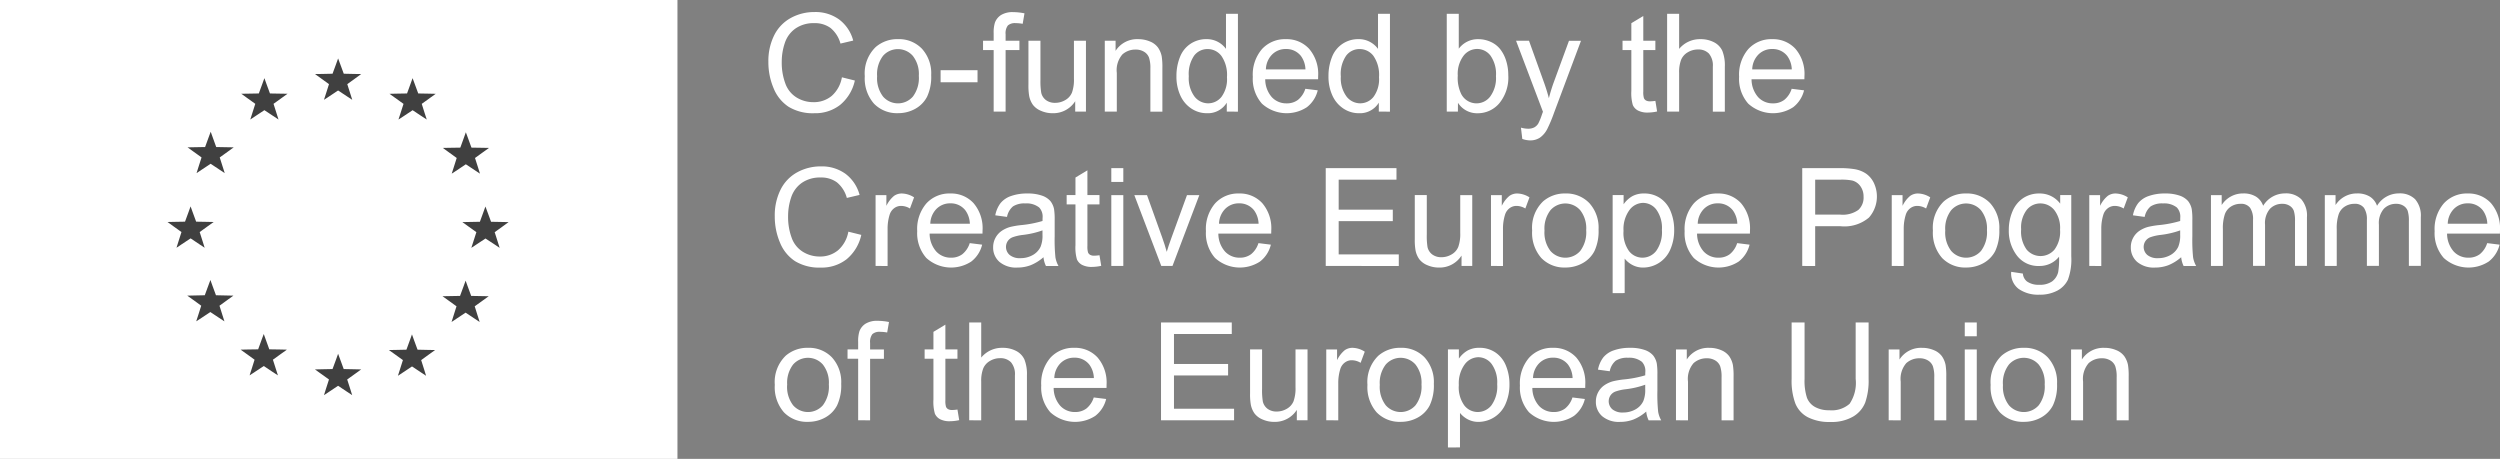 <svg xmlns="http://www.w3.org/2000/svg" id="Grupo_151" data-name="Grupo 151" width="232.909" height="42.75" viewBox="0 0 232.909 42.75"><rect x="0" y="0" width="232.909" height="42.75" fill="#808080" stroke="none"/><g id="Grupo_147" data-name="Grupo 147" transform="translate(0 0)"><rect id="Rect&#xE1;ngulo_866" data-name="Rect&#xE1;ngulo 866" width="63.114" height="42.75" fill="#fff"></rect><g id="Grupo_146" data-name="Grupo 146" transform="translate(15.599 5.443)"><g id="Grupo_145" data-name="Grupo 145"><path id="Trazado_493" data-name="Trazado 493" d="M1020.737,117.789l-.659-.013-.974-.018-.319-.868-.206-.555-.2.555-.316.868-.974.018-.658.013.537.387.768.551-.279.869-.191.592.519-.343.8-.528.807.528.513.343-.188-.592-.276-.869.765-.551Z" transform="translate(-988.954 -102.54)" fill="#404040"></path><path id="Trazado_494" data-name="Trazado 494" d="M1010.564,91.8l-.276.871-.188.59.516-.338.8-.536.807.536.509.338-.185-.59-.279-.871.765-.551.54-.387-.658-.012-.978-.015-.315-.871-.206-.56-.2.56-.315.871-.974.015-.659.012.534.387Z" transform="translate(-983.615 -82.525)" fill="#404040"></path><path id="Trazado_495" data-name="Trazado 495" d="M992.45,71.264l-.319-.869-.207-.558-.2.558-.316.869-.974.017-.662.015.54.386.768.552-.279.869-.192.59.519-.337.8-.533.8.533.516.337-.192-.59-.274-.869.765-.552.537-.386-.655-.015Z" transform="translate(-969.085 -68)" fill="#404040"></path><path id="Trazado_496" data-name="Trazado 496" d="M965.209,64.051l-.319-.866-.207-.558-.2.558-.319.866-.974.021-.662.01.54.387.765.554-.277.871-.191.589.516-.337.8-.534.807.534.512.337-.187-.589-.276-.871.765-.554.534-.387-.655-.01Z" transform="translate(-948.782 -62.626)" fill="#404040"></path><path id="Trazado_497" data-name="Trazado 497" d="M938.216,71.264l-.319-.869-.2-.558-.2.558-.318.869-.974.017-.661.01.537.388.768.551-.277.869-.19.594.515-.343.8-.53.8.53.516.343-.188-.594-.276-.869.765-.551.54-.388-.661-.01Z" transform="translate(-928.665 -68)" fill="#404040"></path><path id="Trazado_498" data-name="Trazado 498" d="M918.572,90.647l-.313-.867-.2-.557-.206.557-.316.867-.975.018-.658.012.537.388.765.552-.279.868-.185.592.51-.34.8-.531.8.531.513.34-.189-.592-.276-.868.768-.552.534-.388-.659-.012Z" transform="translate(-914.028 -82.392)" fill="#404040"></path><path id="Trazado_499" data-name="Trazado 499" d="M911.5,119.8l.516.343-.187-.595-.276-.868.765-.552.537-.385-.658-.014-.974-.017-.318-.867-.2-.557-.2.557-.318.867-.974.017-.659.014.534.385.768.552-.276.868-.188.595.512-.343.805-.531Z" transform="translate(-908.549 -102.504)" fill="#404040"></path><path id="Trazado_500" data-name="Trazado 500" d="M918.471,144.417l-.318-.865-.2-.557-.206.557-.318.865-.974.021-.659.015.537.383.765.556-.276.868-.191.587.516-.335.8-.531.8.531.513.338-.188-.59-.273-.868.765-.556.534-.383-.658-.015Z" transform="translate(-913.95 -122.353)" fill="#404040"></path><path id="Trazado_501" data-name="Trazado 501" d="M937.977,163.955l-.315-.871-.2-.557-.207.557-.315.871-.978.015-.658.015.54.385.762.552-.273.867-.191.592.513-.337.808-.533.8.533.519.337-.191-.592-.276-.867.765-.552.54-.385-.661-.015Z" transform="translate(-928.488 -136.853)" fill="#404040"></path><path id="Trazado_502" data-name="Trazado 502" d="M965.193,171.182l-.315-.863-.207-.56-.2.56-.319.863-.974.02-.662.015.537.388.768.549-.28.868-.185.593.513-.341.8-.533.8.533.513.341-.185-.593-.28-.868.765-.549.537-.388-.655-.015Z" transform="translate(-948.771 -142.243)" fill="#404040"></path><path id="Trazado_503" data-name="Trazado 503" d="M992.208,164.094l-.319-.868-.2-.557-.2.557-.316.868-.974.021-.661.012.541.385.765.552-.276.869-.188.591.513-.337.8-.533.8.533.51.337-.182-.591-.276-.869.761-.552.538-.385-.659-.012Z" transform="translate(-968.907 -136.959)" fill="#404040"></path><path id="Trazado_504" data-name="Trazado 504" d="M1011.835,144.652l-.319-.868-.2-.555-.2.555-.319.868-.974.018-.658.012.54.388.762.551-.276.871-.186.59.51-.34.8-.531.8.531.51.34-.189-.59-.273-.871.765-.551.537-.388-.659-.012Z" transform="translate(-983.536 -122.527)" fill="#404040"></path></g></g></g><g id="Grupo_149" data-name="Grupo 149" transform="translate(71.582 1.128)"><path id="Trazado_505" data-name="Trazado 505" d="M440.1,51.762l1.206.3a4.061,4.061,0,0,1-1.365,2.266,3.76,3.76,0,0,1-2.409.78,4.328,4.328,0,0,1-2.4-.6,3.744,3.744,0,0,1-1.4-1.738,6.2,6.2,0,0,1-.482-2.444,5.367,5.367,0,0,1,.544-2.484,3.727,3.727,0,0,1,1.548-1.61,4.522,4.522,0,0,1,2.211-.55,3.737,3.737,0,0,1,2.3.7,3.616,3.616,0,0,1,1.3,1.958l-1.187.28a2.821,2.821,0,0,0-.92-1.449,2.454,2.454,0,0,0-1.517-.454,2.944,2.944,0,0,0-1.756.5,2.659,2.659,0,0,0-.992,1.352,5.442,5.442,0,0,0-.286,1.75,5.561,5.561,0,0,0,.339,2.03,2.524,2.524,0,0,0,1.054,1.3,2.955,2.955,0,0,0,1.548.429,2.6,2.6,0,0,0,1.716-.584A2.993,2.993,0,0,0,440.1,51.762Z" transform="translate(-433.247 -45.688)" fill="#fff"></path><path id="Trazado_506" data-name="Trazado 506" d="M468.525,59.025a3.4,3.4,0,0,1,1.02-2.717,3.074,3.074,0,0,1,2.077-.734,2.963,2.963,0,0,1,2.226.892,3.4,3.4,0,0,1,.864,2.465,4.367,4.367,0,0,1-.382,2.005,2.707,2.707,0,0,1-1.113,1.135,3.244,3.244,0,0,1-1.595.4,2.969,2.969,0,0,1-2.242-.889A3.554,3.554,0,0,1,468.525,59.025Zm1.15,0a2.811,2.811,0,0,0,.553,1.9,1.842,1.842,0,0,0,2.779,0,2.879,2.879,0,0,0,.553-1.934A2.729,2.729,0,0,0,473,57.132a1.846,1.846,0,0,0-2.776,0A2.8,2.8,0,0,0,469.675,59.025Z" transform="translate(-459.541 -53.056)" fill="#fff"></path><path id="Trazado_507" data-name="Trazado 507" d="M496.26,68.053V66.928H499.7v1.125Z" transform="translate(-480.212 -61.518)" fill="#fff"></path><path id="Trazado_508" data-name="Trazado 508" d="M512.776,54.958V49.225h-.989v-.87h.989v-.7a3.071,3.071,0,0,1,.118-.989,1.432,1.432,0,0,1,.569-.706,2.051,2.051,0,0,1,1.141-.27,5.476,5.476,0,0,1,1.044.112l-.168.976a3.776,3.776,0,0,0-.659-.062.98.98,0,0,0-.721.218,1.18,1.18,0,0,0-.211.814v.609h1.287v.87h-1.287v5.733Z" transform="translate(-491.785 -45.688)" fill="#fff"></path><path id="Trazado_509" data-name="Trazado 509" d="M532.765,62.763v-.97a2.417,2.417,0,0,1-2.1,1.119,2.669,2.669,0,0,1-1.091-.224,1.8,1.8,0,0,1-.753-.563,2.109,2.109,0,0,1-.345-.83,5.663,5.663,0,0,1-.068-1.044V56.16h1.119v3.663A6.524,6.524,0,0,0,529.6,61a1.167,1.167,0,0,0,.448.693,1.385,1.385,0,0,0,.846.252,1.841,1.841,0,0,0,.945-.258,1.435,1.435,0,0,0,.625-.7,3.526,3.526,0,0,0,.183-1.29V56.16h1.119v6.6Z" transform="translate(-504.177 -53.492)" fill="#fff"></path><path id="Trazado_510" data-name="Trazado 510" d="M556.318,62.326v-6.6h1.007v.939a2.374,2.374,0,0,1,2.1-1.088,2.757,2.757,0,0,1,1.1.215,1.724,1.724,0,0,1,.749.563,2.164,2.164,0,0,1,.349.827,6.449,6.449,0,0,1,.062,1.088v4.06h-1.119V58.31a3.024,3.024,0,0,0-.13-1.023,1.078,1.078,0,0,0-.464-.541,1.472,1.472,0,0,0-.78-.2,1.814,1.814,0,0,0-1.234.454,2.239,2.239,0,0,0-.519,1.722v3.606Z" transform="translate(-524.975 -53.056)" fill="#fff"></path><path id="Trazado_511" data-name="Trazado 511" d="M587.227,55.412v-.833a2.053,2.053,0,0,1-1.847.983,2.591,2.591,0,0,1-1.452-.435,2.86,2.86,0,0,1-1.026-1.216,4.2,4.2,0,0,1-.364-1.794,4.692,4.692,0,0,1,.33-1.794,2.6,2.6,0,0,1,.989-1.234,2.642,2.642,0,0,1,1.474-.429,2.2,2.2,0,0,1,1.063.252,2.224,2.224,0,0,1,.759.656V46.3h1.113v9.115Zm-3.538-3.3a2.868,2.868,0,0,0,.534,1.9,1.613,1.613,0,0,0,1.262.628,1.585,1.585,0,0,0,1.247-.6,2.767,2.767,0,0,0,.513-1.831,3.106,3.106,0,0,0-.522-1.99,1.606,1.606,0,0,0-1.287-.634,1.55,1.55,0,0,0-1.247.609A3.008,3.008,0,0,0,583.689,52.117Z" transform="translate(-544.518 -46.142)" fill="#fff"></path><path id="Trazado_512" data-name="Trazado 512" d="M615.362,60.2l1.157.143a2.825,2.825,0,0,1-1.014,1.573,3.433,3.433,0,0,1-4.187-.333,3.484,3.484,0,0,1-.849-2.5,3.649,3.649,0,0,1,.858-2.586,2.9,2.9,0,0,1,2.226-.92,2.823,2.823,0,0,1,2.164.9,3.581,3.581,0,0,1,.839,2.537c0,.066,0,.166-.006.3h-4.924a2.537,2.537,0,0,0,.615,1.666,1.832,1.832,0,0,0,1.38.578,1.71,1.71,0,0,0,1.051-.323A2.148,2.148,0,0,0,615.362,60.2Zm-3.675-1.809h3.687a2.236,2.236,0,0,0-.423-1.25,1.716,1.716,0,0,0-1.387-.647,1.778,1.778,0,0,0-1.3.516A2.042,2.042,0,0,0,611.688,58.391Z" transform="translate(-565.335 -53.056)" fill="#fff"></path><path id="Trazado_513" data-name="Trazado 513" d="M642.842,55.412v-.833a2.054,2.054,0,0,1-1.847.983,2.592,2.592,0,0,1-1.452-.435,2.862,2.862,0,0,1-1.026-1.216,4.2,4.2,0,0,1-.364-1.794,4.691,4.691,0,0,1,.329-1.794,2.6,2.6,0,0,1,.989-1.234,2.643,2.643,0,0,1,1.474-.429,2.2,2.2,0,0,1,1.063.252,2.228,2.228,0,0,1,.759.656V46.3h1.113v9.115Zm-3.538-3.3a2.867,2.867,0,0,0,.535,1.9,1.612,1.612,0,0,0,1.262.628,1.584,1.584,0,0,0,1.247-.6,2.767,2.767,0,0,0,.513-1.831,3.105,3.105,0,0,0-.522-1.99,1.606,1.606,0,0,0-1.287-.634,1.55,1.55,0,0,0-1.247.609A3.007,3.007,0,0,0,639.3,52.117Z" transform="translate(-585.969 -46.142)" fill="#fff"></path><path id="Trazado_514" data-name="Trazado 514" d="M682.454,55.412h-1.038V46.3h1.119v3.252a2.214,2.214,0,0,1,1.809-.889,2.771,2.771,0,0,1,1.154.246,2.359,2.359,0,0,1,.9.69,3.34,3.34,0,0,1,.55,1.073,4.42,4.42,0,0,1,.2,1.343,3.772,3.772,0,0,1-.839,2.624,2.626,2.626,0,0,1-2.015.926,2.1,2.1,0,0,1-1.834-.976Zm-.012-3.351a3.423,3.423,0,0,0,.324,1.716,1.6,1.6,0,0,0,2.7.227A2.9,2.9,0,0,0,686,52.1a2.949,2.949,0,0,0-.513-1.909,1.563,1.563,0,0,0-1.241-.616,1.609,1.609,0,0,0-1.268.637A2.8,2.8,0,0,0,682.442,52.061Z" transform="translate(-618.213 -46.142)" fill="#fff"></path><path id="Trazado_515" data-name="Trazado 515" d="M707.342,65.306l-.124-1.051a2.483,2.483,0,0,0,.64.1,1.227,1.227,0,0,0,.6-.124,1.019,1.019,0,0,0,.367-.348,5.5,5.5,0,0,0,.342-.833q.031-.093.1-.274l-2.506-6.616h1.206l1.374,3.824q.267.727.479,1.53a14.891,14.891,0,0,1,.46-1.5l1.411-3.849h1.119L710.3,62.875a13.182,13.182,0,0,1-.628,1.5,2.216,2.216,0,0,1-.684.811,1.618,1.618,0,0,1-.92.258A2.24,2.24,0,0,1,707.342,65.306Z" transform="translate(-637.102 -53.492)" fill="#fff"></path><path id="Trazado_516" data-name="Trazado 516" d="M748.782,55.012l.162.988a4.141,4.141,0,0,1-.846.1,1.915,1.915,0,0,1-.945-.193,1.079,1.079,0,0,1-.473-.507,4,4,0,0,1-.137-1.321v-3.8h-.821v-.87h.821V47.775l1.113-.672V49.41h1.125v.87h-1.125v3.861a1.944,1.944,0,0,0,.059.615.464.464,0,0,0,.193.218.746.746,0,0,0,.382.08A3.672,3.672,0,0,0,748.782,55.012Z" transform="translate(-666.143 -46.742)" fill="#fff"></path><path id="Trazado_517" data-name="Trazado 517" d="M762.031,55.412V46.3h1.119v3.271a2.5,2.5,0,0,1,1.977-.908,2.666,2.666,0,0,1,1.274.289,1.7,1.7,0,0,1,.774.8,3.675,3.675,0,0,1,.233,1.48v4.184H766.29V51.228a1.731,1.731,0,0,0-.364-1.222,1.353,1.353,0,0,0-1.029-.382,1.814,1.814,0,0,0-.936.258,1.458,1.458,0,0,0-.625.7,3.212,3.212,0,0,0-.186,1.219v3.612Z" transform="translate(-678.298 -46.142)" fill="#fff"></path><path id="Trazado_518" data-name="Trazado 518" d="M793.267,60.2l1.156.143a2.824,2.824,0,0,1-1.014,1.573,3.434,3.434,0,0,1-4.188-.333,3.486,3.486,0,0,1-.849-2.5,3.65,3.65,0,0,1,.858-2.586,2.9,2.9,0,0,1,2.226-.92,2.824,2.824,0,0,1,2.164.9,3.582,3.582,0,0,1,.839,2.537q0,.1-.006.3H789.53a2.537,2.537,0,0,0,.616,1.666,1.831,1.831,0,0,0,1.38.578,1.711,1.711,0,0,0,1.051-.323A2.147,2.147,0,0,0,793.267,60.2Zm-3.675-1.809h3.687a2.236,2.236,0,0,0-.423-1.25,1.717,1.717,0,0,0-1.387-.647,1.777,1.777,0,0,0-1.3.516A2.042,2.042,0,0,0,789.593,58.391Z" transform="translate(-697.932 -53.056)" fill="#fff"></path></g><g id="Grupo_148" data-name="Grupo 148" transform="translate(72.183 15.508)"><path id="Trazado_519" data-name="Trazado 519" d="M34.508,107.763l1.206.3a4.06,4.06,0,0,1-1.365,2.266,3.761,3.761,0,0,1-2.409.78,4.331,4.331,0,0,1-2.4-.6,3.75,3.75,0,0,1-1.405-1.738,6.2,6.2,0,0,1-.482-2.444,5.371,5.371,0,0,1,.544-2.484,3.729,3.729,0,0,1,1.548-1.611,4.524,4.524,0,0,1,2.21-.55,3.738,3.738,0,0,1,2.3.7,3.619,3.619,0,0,1,1.3,1.958l-1.188.28a2.821,2.821,0,0,0-.92-1.449,2.452,2.452,0,0,0-1.517-.454,2.946,2.946,0,0,0-1.757.5,2.66,2.66,0,0,0-.992,1.352,5.446,5.446,0,0,0-.286,1.75,5.56,5.56,0,0,0,.339,2.03,2.523,2.523,0,0,0,1.054,1.3,2.954,2.954,0,0,0,1.548.429,2.6,2.6,0,0,0,1.716-.584A2.993,2.993,0,0,0,34.508,107.763Z" transform="translate(-27.656 -101.688)" fill="#fff"></path><path id="Trazado_520" data-name="Trazado 520" d="M64.522,118.327v-6.6h1.007v1a2.725,2.725,0,0,1,.712-.927,1.241,1.241,0,0,1,.718-.224,2.183,2.183,0,0,1,1.15.361l-.385,1.038a1.6,1.6,0,0,0-.821-.242,1.067,1.067,0,0,0-.659.221,1.2,1.2,0,0,0-.416.613,4.352,4.352,0,0,0-.187,1.306v3.457Z" transform="translate(-55.133 -109.058)" fill="#fff"></path><path id="Trazado_521" data-name="Trazado 521" d="M84.649,116.2l1.157.143a2.823,2.823,0,0,1-1.014,1.573,3.433,3.433,0,0,1-4.187-.333,3.485,3.485,0,0,1-.849-2.5,3.648,3.648,0,0,1,.858-2.587,2.9,2.9,0,0,1,2.226-.92,2.824,2.824,0,0,1,2.164.9,3.582,3.582,0,0,1,.839,2.537q0,.1-.006.3H80.912a2.536,2.536,0,0,0,.616,1.666,1.831,1.831,0,0,0,1.38.578,1.712,1.712,0,0,0,1.051-.323A2.147,2.147,0,0,0,84.649,116.2Zm-3.675-1.809h3.687a2.237,2.237,0,0,0-.423-1.25,1.715,1.715,0,0,0-1.386-.647,1.779,1.779,0,0,0-1.3.516A2.044,2.044,0,0,0,80.975,114.392Z" transform="translate(-66.488 -109.058)" fill="#fff"></path><path id="Trazado_522" data-name="Trazado 522" d="M112.227,117.513a4.166,4.166,0,0,1-1.2.746,3.456,3.456,0,0,1-1.234.218,2.4,2.4,0,0,1-1.672-.532,1.755,1.755,0,0,1-.584-1.359,1.81,1.81,0,0,1,.221-.886,1.83,1.83,0,0,1,.579-.643,2.718,2.718,0,0,1,.805-.367,8,8,0,0,1,.995-.168,10.208,10.208,0,0,0,2-.385q.006-.23.006-.292a1.235,1.235,0,0,0-.317-.964,1.873,1.873,0,0,0-1.275-.379,1.977,1.977,0,0,0-1.166.277,1.691,1.691,0,0,0-.556.979l-1.094-.149a2.711,2.711,0,0,1,.491-1.135,2.156,2.156,0,0,1,.988-.665,4.418,4.418,0,0,1,1.5-.233,3.973,3.973,0,0,1,1.374.2,1.814,1.814,0,0,1,.777.5,1.764,1.764,0,0,1,.348.762,6.315,6.315,0,0,1,.056,1.032v1.492a15.777,15.777,0,0,0,.072,1.974,2.478,2.478,0,0,0,.283.793h-1.169A2.371,2.371,0,0,1,112.227,117.513Zm-.093-2.5a8.192,8.192,0,0,1-1.828.423,4.243,4.243,0,0,0-.976.224.973.973,0,0,0-.441.364.99.99,0,0,0,.184,1.278,1.457,1.457,0,0,0,.991.3,2.307,2.307,0,0,0,1.15-.283,1.742,1.742,0,0,0,.74-.774,2.7,2.7,0,0,0,.18-1.119Z" transform="translate(-87.195 -109.058)" fill="#fff"></path><path id="Trazado_523" data-name="Trazado 523" d="M137.478,111.012l.162.989a4.162,4.162,0,0,1-.846.1,1.915,1.915,0,0,1-.945-.193,1.077,1.077,0,0,1-.472-.507,4,4,0,0,1-.137-1.321v-3.8h-.821v-.87h.821v-1.635l1.113-.672v2.307h1.125v.87h-1.125v3.861a1.956,1.956,0,0,0,.059.616.464.464,0,0,0,.193.218.743.743,0,0,0,.382.081A3.64,3.64,0,0,0,137.478,111.012Z" transform="translate(-107.229 -102.743)" fill="#fff"></path><path id="Trazado_524" data-name="Trazado 524" d="M150.752,103.585V102.3h1.119v1.287Zm0,7.828v-6.6h1.119v6.6Z" transform="translate(-119.402 -102.143)" fill="#fff"></path><path id="Trazado_525" data-name="Trazado 525" d="M161.687,118.764l-2.512-6.6h1.181l1.418,3.955q.23.64.423,1.33.149-.522.417-1.256l1.467-4.029h1.15l-2.5,6.6Z" transform="translate(-125.68 -109.494)" fill="#fff"></path><path id="Trazado_526" data-name="Trazado 526" d="M190.264,116.2l1.157.143a2.824,2.824,0,0,1-1.013,1.573,3.434,3.434,0,0,1-4.188-.333,3.485,3.485,0,0,1-.849-2.5,3.648,3.648,0,0,1,.858-2.587,2.9,2.9,0,0,1,2.226-.92,2.824,2.824,0,0,1,2.164.9,3.583,3.583,0,0,1,.839,2.537q0,.1-.006.3h-4.924a2.536,2.536,0,0,0,.616,1.666,1.831,1.831,0,0,0,1.38.578,1.712,1.712,0,0,0,1.051-.323A2.147,2.147,0,0,0,190.264,116.2Zm-3.675-1.809h3.687a2.237,2.237,0,0,0-.423-1.25,1.716,1.716,0,0,0-1.387-.647,1.778,1.778,0,0,0-1.3.516A2.044,2.044,0,0,0,186.59,114.392Z" transform="translate(-145.205 -109.058)" fill="#fff"></path><path id="Trazado_527" data-name="Trazado 527" d="M229.194,111.413V102.3h6.591v1.076H230.4v2.792h5.043v1.07H230.4v3.1H236v1.076Z" transform="translate(-177.867 -102.143)" fill="#fff"></path><path id="Trazado_528" data-name="Trazado 528" d="M266.139,118.764v-.97a2.417,2.417,0,0,1-2.1,1.119,2.672,2.672,0,0,1-1.091-.224,1.8,1.8,0,0,1-.752-.563,2.107,2.107,0,0,1-.345-.83,5.656,5.656,0,0,1-.068-1.044v-4.091h1.119v3.662a6.531,6.531,0,0,0,.068,1.181,1.168,1.168,0,0,0,.448.693,1.387,1.387,0,0,0,.846.252,1.841,1.841,0,0,0,.945-.258,1.432,1.432,0,0,0,.625-.7,3.52,3.52,0,0,0,.184-1.29v-3.538h1.119v6.6Z" transform="translate(-202.16 -109.494)" fill="#fff"></path><path id="Trazado_529" data-name="Trazado 529" d="M289.644,118.327v-6.6h1.007v1a2.735,2.735,0,0,1,.712-.927,1.244,1.244,0,0,1,.718-.224,2.185,2.185,0,0,1,1.15.361l-.386,1.038a1.6,1.6,0,0,0-.821-.242,1.067,1.067,0,0,0-.659.221,1.2,1.2,0,0,0-.416.613,4.35,4.35,0,0,0-.187,1.306v3.457Z" transform="translate(-222.922 -109.058)" fill="#fff"></path><path id="Trazado_530" data-name="Trazado 530" d="M304.707,115.026a3.4,3.4,0,0,1,1.02-2.717,3.072,3.072,0,0,1,2.077-.734,2.964,2.964,0,0,1,2.226.892,3.4,3.4,0,0,1,.864,2.466,4.366,4.366,0,0,1-.382,2.005,2.706,2.706,0,0,1-1.113,1.135,3.244,3.244,0,0,1-1.6.4,2.967,2.967,0,0,1-2.241-.889A3.551,3.551,0,0,1,304.707,115.026Zm1.15,0a2.811,2.811,0,0,0,.553,1.9,1.843,1.843,0,0,0,2.779,0,2.88,2.88,0,0,0,.553-1.934,2.729,2.729,0,0,0-.556-1.856,1.845,1.845,0,0,0-2.776,0A2.8,2.8,0,0,0,305.857,115.026Z" transform="translate(-234.149 -109.058)" fill="#fff"></path><path id="Trazado_531" data-name="Trazado 531" d="M334.15,120.858v-9.134h1.02v.858a2.513,2.513,0,0,1,.815-.755,2.235,2.235,0,0,1,1.1-.252,2.61,2.61,0,0,1,1.492.435,2.672,2.672,0,0,1,.976,1.228,4.483,4.483,0,0,1,.33,1.738,4.408,4.408,0,0,1-.364,1.825A2.765,2.765,0,0,1,337,118.477a2.109,2.109,0,0,1-1-.236,2.281,2.281,0,0,1-.73-.6v3.215Zm1.014-5.795a2.872,2.872,0,0,0,.516,1.884,1.582,1.582,0,0,0,1.25.609,1.619,1.619,0,0,0,1.278-.631,3,3,0,0,0,.532-1.956,2.919,2.919,0,0,0-.519-1.89,1.564,1.564,0,0,0-1.241-.628,1.612,1.612,0,0,0-1.265.669A2.993,2.993,0,0,0,335.164,115.063Z" transform="translate(-256.093 -109.058)" fill="#fff"></path><path id="Trazado_532" data-name="Trazado 532" d="M365.386,116.2l1.156.143a2.824,2.824,0,0,1-1.013,1.573,3.434,3.434,0,0,1-4.188-.333,3.488,3.488,0,0,1-.849-2.5,3.648,3.648,0,0,1,.858-2.587,2.9,2.9,0,0,1,2.226-.92,2.824,2.824,0,0,1,2.164.9,3.583,3.583,0,0,1,.839,2.537q0,.1-.006.3h-4.924a2.535,2.535,0,0,0,.616,1.666,1.831,1.831,0,0,0,1.38.578,1.711,1.711,0,0,0,1.051-.323A2.147,2.147,0,0,0,365.386,116.2Zm-3.675-1.809H365.4a2.237,2.237,0,0,0-.423-1.25,1.716,1.716,0,0,0-1.387-.647,1.777,1.777,0,0,0-1.3.516A2.043,2.043,0,0,0,361.712,114.392Z" transform="translate(-275.728 -109.058)" fill="#fff"></path><path id="Trazado_533" data-name="Trazado 533" d="M557.026,111.413V102.3h3.438a8.3,8.3,0,0,1,1.387.087,2.745,2.745,0,0,1,1.125.426,2.234,2.234,0,0,1,.73.88,2.967,2.967,0,0,1-.463,3.211,3.551,3.551,0,0,1-2.674.805h-2.338v3.706Zm1.206-4.782h2.357a2.5,2.5,0,0,0,1.66-.435,1.55,1.55,0,0,0,.491-1.225,1.646,1.646,0,0,0-.289-.979,1.351,1.351,0,0,0-.762-.538,5.144,5.144,0,0,0-1.125-.081h-2.332Z" transform="translate(-461.306 -102.143)" fill="#fff"></path><path id="Trazado_534" data-name="Trazado 534" d="M589.766,118.327v-6.6h1.007v1a2.726,2.726,0,0,1,.712-.927,1.241,1.241,0,0,1,.718-.224,2.184,2.184,0,0,1,1.15.361l-.386,1.038a1.6,1.6,0,0,0-.821-.242,1.066,1.066,0,0,0-.659.221,1.2,1.2,0,0,0-.417.613,4.353,4.353,0,0,0-.187,1.306v3.457Z" transform="translate(-485.708 -109.058)" fill="#fff"></path><path id="Trazado_535" data-name="Trazado 535" d="M604.829,115.026a3.4,3.4,0,0,1,1.02-2.717,3.071,3.071,0,0,1,2.077-.734,2.964,2.964,0,0,1,2.226.892,3.4,3.4,0,0,1,.864,2.466,4.374,4.374,0,0,1-.382,2.005,2.71,2.71,0,0,1-1.113,1.135,3.243,3.243,0,0,1-1.595.4,2.967,2.967,0,0,1-2.241-.889A3.55,3.55,0,0,1,604.829,115.026Zm1.15,0a2.811,2.811,0,0,0,.553,1.9,1.843,1.843,0,0,0,2.779,0,2.879,2.879,0,0,0,.553-1.934,2.727,2.727,0,0,0-.557-1.856,1.845,1.845,0,0,0-2.776,0A2.8,2.8,0,0,0,605.979,115.026Z" transform="translate(-496.935 -109.058)" fill="#fff"></path><path id="Trazado_536" data-name="Trazado 536" d="M632.812,118.875l1.088.162a1.037,1.037,0,0,0,.38.734,1.863,1.863,0,0,0,1.138.311,2,2,0,0,0,1.2-.311,1.53,1.53,0,0,0,.572-.87,7.168,7.168,0,0,0,.081-1.436,2.3,2.3,0,0,1-1.828.864,2.491,2.491,0,0,1-2.108-.983,3.782,3.782,0,0,1-.746-2.357,4.382,4.382,0,0,1,.342-1.744,2.734,2.734,0,0,1,.992-1.234,2.677,2.677,0,0,1,1.526-.435,2.368,2.368,0,0,1,1.928.945v-.8h1.032v5.708a5.408,5.408,0,0,1-.314,2.185,2.291,2.291,0,0,1-.995,1.017,3.445,3.445,0,0,1-1.675.373,3.157,3.157,0,0,1-1.909-.532A1.8,1.8,0,0,1,632.812,118.875Zm.927-3.967a2.862,2.862,0,0,0,.516,1.9,1.7,1.7,0,0,0,2.586,0,2.77,2.77,0,0,0,.523-1.862,2.708,2.708,0,0,0-.538-1.828,1.664,1.664,0,0,0-1.3-.616,1.616,1.616,0,0,0-1.269.606A2.692,2.692,0,0,0,633.739,114.908Z" transform="translate(-517.625 -109.058)" fill="#fff"></path><path id="Trazado_537" data-name="Trazado 537" d="M662.031,118.327v-6.6h1.007v1a2.73,2.73,0,0,1,.712-.927,1.242,1.242,0,0,1,.718-.224,2.183,2.183,0,0,1,1.15.361l-.385,1.038a1.6,1.6,0,0,0-.821-.242,1.066,1.066,0,0,0-.659.221,1.194,1.194,0,0,0-.417.613,4.363,4.363,0,0,0-.186,1.306v3.457Z" transform="translate(-539.569 -109.058)" fill="#fff"></path><path id="Trazado_538" data-name="Trazado 538" d="M681.929,117.513a4.166,4.166,0,0,1-1.2.746,3.459,3.459,0,0,1-1.234.218,2.4,2.4,0,0,1-1.673-.532,1.755,1.755,0,0,1-.585-1.359,1.808,1.808,0,0,1,.221-.886,1.829,1.829,0,0,1,.578-.643,2.724,2.724,0,0,1,.805-.367,7.987,7.987,0,0,1,.995-.168,10.207,10.207,0,0,0,2-.385q.006-.23.006-.292a1.236,1.236,0,0,0-.317-.964,1.873,1.873,0,0,0-1.274-.379,1.977,1.977,0,0,0-1.166.277,1.691,1.691,0,0,0-.557.979l-1.094-.149a2.71,2.71,0,0,1,.491-1.135,2.155,2.155,0,0,1,.989-.665,4.417,4.417,0,0,1,1.5-.233,3.972,3.972,0,0,1,1.374.2,1.814,1.814,0,0,1,.777.5,1.763,1.763,0,0,1,.348.762,6.285,6.285,0,0,1,.056,1.032v1.492a15.871,15.871,0,0,0,.071,1.974,2.491,2.491,0,0,0,.283.793h-1.169A2.372,2.372,0,0,1,681.929,117.513Zm-.093-2.5a8.192,8.192,0,0,1-1.828.423,4.242,4.242,0,0,0-.976.224.973.973,0,0,0-.442.364.99.99,0,0,0,.183,1.278,1.459,1.459,0,0,0,.992.3,2.305,2.305,0,0,0,1.15-.283,1.743,1.743,0,0,0,.74-.774,2.7,2.7,0,0,0,.18-1.119Z" transform="translate(-550.905 -109.058)" fill="#fff"></path><path id="Trazado_539" data-name="Trazado 539" d="M706.538,118.327v-6.6h1v.926a2.35,2.35,0,0,1,.827-.781,2.326,2.326,0,0,1,1.175-.3,2.175,2.175,0,0,1,1.2.3,1.632,1.632,0,0,1,.662.852,2.371,2.371,0,0,1,2.04-1.156,2.011,2.011,0,0,1,1.511.544,2.325,2.325,0,0,1,.529,1.676v4.533h-1.113v-4.16a3.067,3.067,0,0,0-.109-.967.937.937,0,0,0-.395-.475,1.233,1.233,0,0,0-.671-.18,1.561,1.561,0,0,0-1.156.463,2.039,2.039,0,0,0-.46,1.483v3.836h-1.119v-4.29a1.886,1.886,0,0,0-.273-1.119,1.036,1.036,0,0,0-.9-.373,1.628,1.628,0,0,0-.874.249,1.411,1.411,0,0,0-.581.728,4.086,4.086,0,0,0-.181,1.38v3.426Z" transform="translate(-572.741 -109.058)" fill="#fff"></path><path id="Trazado_540" data-name="Trazado 540" d="M748.189,118.327v-6.6h1v.926a2.353,2.353,0,0,1,.827-.781,2.327,2.327,0,0,1,1.175-.3,2.174,2.174,0,0,1,1.2.3,1.631,1.631,0,0,1,.663.852,2.37,2.37,0,0,1,2.039-1.156,2.01,2.01,0,0,1,1.511.544,2.326,2.326,0,0,1,.529,1.676v4.533h-1.113v-4.16a3.065,3.065,0,0,0-.109-.967.938.938,0,0,0-.395-.475,1.233,1.233,0,0,0-.672-.18,1.562,1.562,0,0,0-1.156.463,2.039,2.039,0,0,0-.46,1.483v3.836h-1.119v-4.29a1.888,1.888,0,0,0-.274-1.119,1.036,1.036,0,0,0-.9-.373,1.628,1.628,0,0,0-.874.249,1.412,1.412,0,0,0-.581.728,4.087,4.087,0,0,0-.18,1.38v3.426Z" transform="translate(-603.784 -109.058)" fill="#fff"></path><path id="Trazado_541" data-name="Trazado 541" d="M793.267,116.2l1.156.143a2.824,2.824,0,0,1-1.014,1.573,3.434,3.434,0,0,1-4.188-.333,3.487,3.487,0,0,1-.849-2.5,3.649,3.649,0,0,1,.858-2.587,2.9,2.9,0,0,1,2.226-.92,2.825,2.825,0,0,1,2.164.9,3.583,3.583,0,0,1,.839,2.537q0,.1-.006.3H789.53a2.537,2.537,0,0,0,.616,1.666,1.831,1.831,0,0,0,1.38.578,1.712,1.712,0,0,0,1.051-.323A2.148,2.148,0,0,0,793.267,116.2Zm-3.675-1.809h3.687a2.236,2.236,0,0,0-.423-1.25,1.716,1.716,0,0,0-1.387-.647,1.778,1.778,0,0,0-1.3.516A2.043,2.043,0,0,0,789.593,114.392Z" transform="translate(-633.735 -109.058)" fill="#fff"></path></g><g id="Grupo_150" data-name="Grupo 150" transform="translate(72.183 29.885)"><path id="Trazado_542" data-name="Trazado 542" d="M315.645,171.026a3.4,3.4,0,0,1,1.02-2.717,3.074,3.074,0,0,1,2.077-.734,2.963,2.963,0,0,1,2.226.892,3.4,3.4,0,0,1,.864,2.465,4.366,4.366,0,0,1-.383,2.005,2.706,2.706,0,0,1-1.113,1.135,3.245,3.245,0,0,1-1.6.4,2.968,2.968,0,0,1-2.242-.889A3.553,3.553,0,0,1,315.645,171.026Zm1.15,0a2.813,2.813,0,0,0,.553,1.9,1.843,1.843,0,0,0,2.779,0,2.879,2.879,0,0,0,.553-1.934,2.728,2.728,0,0,0-.556-1.856,1.845,1.845,0,0,0-2.776,0A2.8,2.8,0,0,0,316.8,171.026Z" transform="translate(-315.645 -165.057)" fill="#fff"></path><path id="Trazado_543" data-name="Trazado 543" d="M343.245,166.958v-5.733h-.989v-.87h.989v-.7a3.074,3.074,0,0,1,.118-.989,1.431,1.431,0,0,1,.569-.705,2.049,2.049,0,0,1,1.141-.27,5.481,5.481,0,0,1,1.044.112l-.168.976a3.777,3.777,0,0,0-.659-.062.981.981,0,0,0-.721.217,1.179,1.179,0,0,0-.211.815v.609h1.287v.87h-1.287v5.733Z" transform="translate(-335.479 -157.688)" fill="#fff"></path><path id="Trazado_544" data-name="Trazado 544" d="M373.513,167.012l.162.989a4.163,4.163,0,0,1-.846.1,1.916,1.916,0,0,1-.945-.193,1.078,1.078,0,0,1-.472-.507,4.008,4.008,0,0,1-.137-1.321v-3.8h-.821v-.87h.821v-1.635l1.113-.672v2.307h1.125v.87h-1.125v3.861a1.957,1.957,0,0,0,.059.616.467.467,0,0,0,.193.218.743.743,0,0,0,.382.081A3.642,3.642,0,0,0,373.513,167.012Z" transform="translate(-356.496 -158.743)" fill="#fff"></path><path id="Trazado_545" data-name="Trazado 545" d="M386.763,167.413V158.3h1.119v3.271a2.5,2.5,0,0,1,1.977-.908,2.663,2.663,0,0,1,1.275.289,1.7,1.7,0,0,1,.774.8,3.691,3.691,0,0,1,.233,1.48v4.185h-1.119v-4.185a1.728,1.728,0,0,0-.364-1.222,1.352,1.352,0,0,0-1.029-.382,1.814,1.814,0,0,0-.936.258,1.457,1.457,0,0,0-.625.7,3.209,3.209,0,0,0-.187,1.219v3.613Z" transform="translate(-368.651 -158.143)" fill="#fff"></path><path id="Trazado_546" data-name="Trazado 546" d="M418,172.2l1.156.143a2.823,2.823,0,0,1-1.013,1.573,3.433,3.433,0,0,1-4.187-.333,3.486,3.486,0,0,1-.849-2.5,3.649,3.649,0,0,1,.858-2.587,2.9,2.9,0,0,1,2.226-.92,2.823,2.823,0,0,1,2.164.9,3.583,3.583,0,0,1,.839,2.537c0,.066,0,.166-.006.3h-4.924a2.534,2.534,0,0,0,.616,1.666,1.831,1.831,0,0,0,1.38.578,1.711,1.711,0,0,0,1.051-.323A2.147,2.147,0,0,0,418,172.2Zm-3.675-1.809h3.687a2.236,2.236,0,0,0-.423-1.25,1.716,1.716,0,0,0-1.387-.647,1.778,1.778,0,0,0-1.3.516A2.043,2.043,0,0,0,414.325,170.392Z" transform="translate(-388.285 -165.057)" fill="#fff"></path><path id="Trazado_547" data-name="Trazado 547" d="M456.929,167.413V158.3h6.591v1.075h-5.385v2.792h5.043v1.07h-5.043v3.1h5.6v1.076Z" transform="translate(-420.947 -158.143)" fill="#fff"></path><path id="Trazado_548" data-name="Trazado 548" d="M493.874,174.764v-.97a2.416,2.416,0,0,1-2.1,1.119,2.672,2.672,0,0,1-1.091-.224,1.794,1.794,0,0,1-.752-.563,2.1,2.1,0,0,1-.345-.83,5.661,5.661,0,0,1-.068-1.044v-4.091h1.119v3.662a6.507,6.507,0,0,0,.068,1.181,1.167,1.167,0,0,0,.447.693,1.388,1.388,0,0,0,.846.252,1.842,1.842,0,0,0,.945-.258,1.435,1.435,0,0,0,.625-.7,3.527,3.527,0,0,0,.184-1.29v-3.538h1.119v6.6Z" transform="translate(-445.24 -165.494)" fill="#fff"></path><path id="Trazado_549" data-name="Trazado 549" d="M517.378,174.327v-6.6h1.007v1a2.734,2.734,0,0,1,.712-.927,1.243,1.243,0,0,1,.718-.224,2.186,2.186,0,0,1,1.15.361l-.386,1.038a1.6,1.6,0,0,0-.821-.242,1.066,1.066,0,0,0-.659.221,1.194,1.194,0,0,0-.417.613,4.359,4.359,0,0,0-.186,1.306v3.457Z" transform="translate(-466.002 -165.057)" fill="#fff"></path><path id="Trazado_550" data-name="Trazado 550" d="M532.442,171.026a3.4,3.4,0,0,1,1.019-2.717,3.074,3.074,0,0,1,2.077-.734,2.964,2.964,0,0,1,2.226.892,3.4,3.4,0,0,1,.864,2.465,4.367,4.367,0,0,1-.383,2.005,2.707,2.707,0,0,1-1.113,1.135,3.245,3.245,0,0,1-1.595.4,2.968,2.968,0,0,1-2.242-.889A3.553,3.553,0,0,1,532.442,171.026Zm1.15,0a2.813,2.813,0,0,0,.553,1.9,1.843,1.843,0,0,0,2.779,0,2.88,2.88,0,0,0,.553-1.934,2.729,2.729,0,0,0-.556-1.856,1.845,1.845,0,0,0-2.776,0A2.8,2.8,0,0,0,533.592,171.026Z" transform="translate(-477.229 -165.057)" fill="#fff"></path><path id="Trazado_551" data-name="Trazado 551" d="M561.885,176.858v-9.134h1.02v.858a2.509,2.509,0,0,1,.814-.755,2.235,2.235,0,0,1,1.1-.252,2.611,2.611,0,0,1,1.492.435,2.676,2.676,0,0,1,.976,1.228,4.488,4.488,0,0,1,.33,1.738,4.41,4.41,0,0,1-.364,1.825,2.765,2.765,0,0,1-2.515,1.676,2.108,2.108,0,0,1-1-.236,2.282,2.282,0,0,1-.731-.6v3.215Zm1.013-5.795a2.87,2.87,0,0,0,.516,1.884,1.581,1.581,0,0,0,1.25.609,1.619,1.619,0,0,0,1.278-.631,3,3,0,0,0,.531-1.956,2.92,2.92,0,0,0-.519-1.89,1.563,1.563,0,0,0-1.241-.628,1.612,1.612,0,0,0-1.265.669A2.992,2.992,0,0,0,562.9,171.063Z" transform="translate(-499.173 -165.057)" fill="#fff"></path><path id="Trazado_552" data-name="Trazado 552" d="M593.121,172.2l1.157.143a2.823,2.823,0,0,1-1.014,1.573,3.434,3.434,0,0,1-4.188-.333,3.487,3.487,0,0,1-.849-2.5,3.649,3.649,0,0,1,.858-2.587,2.9,2.9,0,0,1,2.226-.92,2.823,2.823,0,0,1,2.164.9,3.583,3.583,0,0,1,.839,2.537c0,.066,0,.166-.006.3h-4.924a2.536,2.536,0,0,0,.615,1.666,1.832,1.832,0,0,0,1.38.578,1.71,1.71,0,0,0,1.051-.323A2.147,2.147,0,0,0,593.121,172.2Zm-3.675-1.809h3.687a2.237,2.237,0,0,0-.423-1.25,1.715,1.715,0,0,0-1.386-.647,1.777,1.777,0,0,0-1.3.516A2.041,2.041,0,0,0,589.447,170.392Z" transform="translate(-518.808 -165.057)" fill="#fff"></path><path id="Trazado_553" data-name="Trazado 553" d="M620.7,173.513a4.17,4.17,0,0,1-1.2.746,3.458,3.458,0,0,1-1.234.218,2.4,2.4,0,0,1-1.672-.532,1.755,1.755,0,0,1-.584-1.359,1.808,1.808,0,0,1,.221-.886,1.83,1.83,0,0,1,.578-.643,2.719,2.719,0,0,1,.805-.367,8,8,0,0,1,.995-.168,10.207,10.207,0,0,0,2-.385c0-.153.006-.251.006-.292a1.236,1.236,0,0,0-.317-.964,1.874,1.874,0,0,0-1.275-.379,1.977,1.977,0,0,0-1.166.277,1.691,1.691,0,0,0-.556.98l-1.095-.149a2.713,2.713,0,0,1,.491-1.135,2.156,2.156,0,0,1,.989-.665,4.418,4.418,0,0,1,1.5-.233,3.976,3.976,0,0,1,1.374.2,1.812,1.812,0,0,1,.777.5,1.758,1.758,0,0,1,.348.762,6.3,6.3,0,0,1,.056,1.032v1.492a15.936,15.936,0,0,0,.071,1.974,2.488,2.488,0,0,0,.283.793h-1.169A2.371,2.371,0,0,1,620.7,173.513Zm-.093-2.5a8.19,8.19,0,0,1-1.828.423,4.237,4.237,0,0,0-.976.224.973.973,0,0,0-.442.364.99.99,0,0,0,.183,1.278,1.458,1.458,0,0,0,.992.3,2.308,2.308,0,0,0,1.15-.283,1.74,1.74,0,0,0,.74-.774,2.7,2.7,0,0,0,.18-1.119Z" transform="translate(-539.515 -165.057)" fill="#fff"></path><path id="Trazado_554" data-name="Trazado 554" d="M645.308,174.327v-6.6h1.007v.939a2.373,2.373,0,0,1,2.1-1.088,2.75,2.75,0,0,1,1.1.215,1.725,1.725,0,0,1,.749.563,2.168,2.168,0,0,1,.348.827,6.453,6.453,0,0,1,.062,1.088v4.06h-1.119v-4.017a3.018,3.018,0,0,0-.131-1.023,1.075,1.075,0,0,0-.463-.541,1.471,1.471,0,0,0-.78-.2,1.813,1.813,0,0,0-1.234.454,2.239,2.239,0,0,0-.519,1.722v3.606Z" transform="translate(-561.351 -165.057)" fill="#fff"></path><path id="Trazado_555" data-name="Trazado 555" d="M693.6,158.3h1.206v5.266a6.225,6.225,0,0,1-.311,2.182,2.66,2.66,0,0,1-1.122,1.315,3.972,3.972,0,0,1-2.129.507,4.378,4.378,0,0,1-2.1-.441,2.519,2.519,0,0,1-1.162-1.278,6.082,6.082,0,0,1-.348-2.285V158.3h1.206v5.26a5.122,5.122,0,0,0,.221,1.75,1.673,1.673,0,0,0,.759.867,2.629,2.629,0,0,0,1.315.3,2.514,2.514,0,0,0,1.9-.6,3.475,3.475,0,0,0,.566-2.319Z" transform="translate(-592.903 -158.143)" fill="#fff"></path><path id="Trazado_556" data-name="Trazado 556" d="M723.115,174.327v-6.6h1.007v.939a2.374,2.374,0,0,1,2.1-1.088,2.751,2.751,0,0,1,1.1.215,1.723,1.723,0,0,1,.749.563,2.159,2.159,0,0,1,.348.827,6.411,6.411,0,0,1,.062,1.088v4.06h-1.119v-4.017a3.02,3.02,0,0,0-.13-1.023,1.074,1.074,0,0,0-.463-.541,1.47,1.47,0,0,0-.78-.2,1.814,1.814,0,0,0-1.234.454,2.24,2.24,0,0,0-.519,1.722v3.606Z" transform="translate(-619.342 -165.057)" fill="#fff"></path><path id="Trazado_557" data-name="Trazado 557" d="M750.947,159.585V158.3h1.119v1.287Zm0,7.828v-6.6h1.119v6.6Z" transform="translate(-640.086 -158.143)" fill="#fff"></path><path id="Trazado_558" data-name="Trazado 558" d="M760.4,171.026a3.4,3.4,0,0,1,1.019-2.717,3.074,3.074,0,0,1,2.077-.734,2.963,2.963,0,0,1,2.226.892,3.4,3.4,0,0,1,.865,2.465,4.372,4.372,0,0,1-.382,2.005,2.709,2.709,0,0,1-1.113,1.135,3.243,3.243,0,0,1-1.595.4,2.967,2.967,0,0,1-2.241-.889A3.551,3.551,0,0,1,760.4,171.026Zm1.15,0a2.813,2.813,0,0,0,.554,1.9,1.843,1.843,0,0,0,2.779,0,2.88,2.88,0,0,0,.553-1.934,2.728,2.728,0,0,0-.557-1.856,1.845,1.845,0,0,0-2.776,0A2.8,2.8,0,0,0,761.546,171.026Z" transform="translate(-647.128 -165.057)" fill="#fff"></path><path id="Trazado_559" data-name="Trazado 559" d="M789.839,174.327v-6.6h1.007v.939a2.373,2.373,0,0,1,2.1-1.088,2.75,2.75,0,0,1,1.1.215,1.725,1.725,0,0,1,.749.563,2.166,2.166,0,0,1,.348.827,6.425,6.425,0,0,1,.062,1.088v4.06h-1.119v-4.017a3.012,3.012,0,0,0-.131-1.023,1.075,1.075,0,0,0-.463-.541,1.472,1.472,0,0,0-.781-.2,1.812,1.812,0,0,0-1.234.454,2.238,2.238,0,0,0-.519,1.722v3.606Z" transform="translate(-669.073 -165.057)" fill="#fff"></path></g></svg>